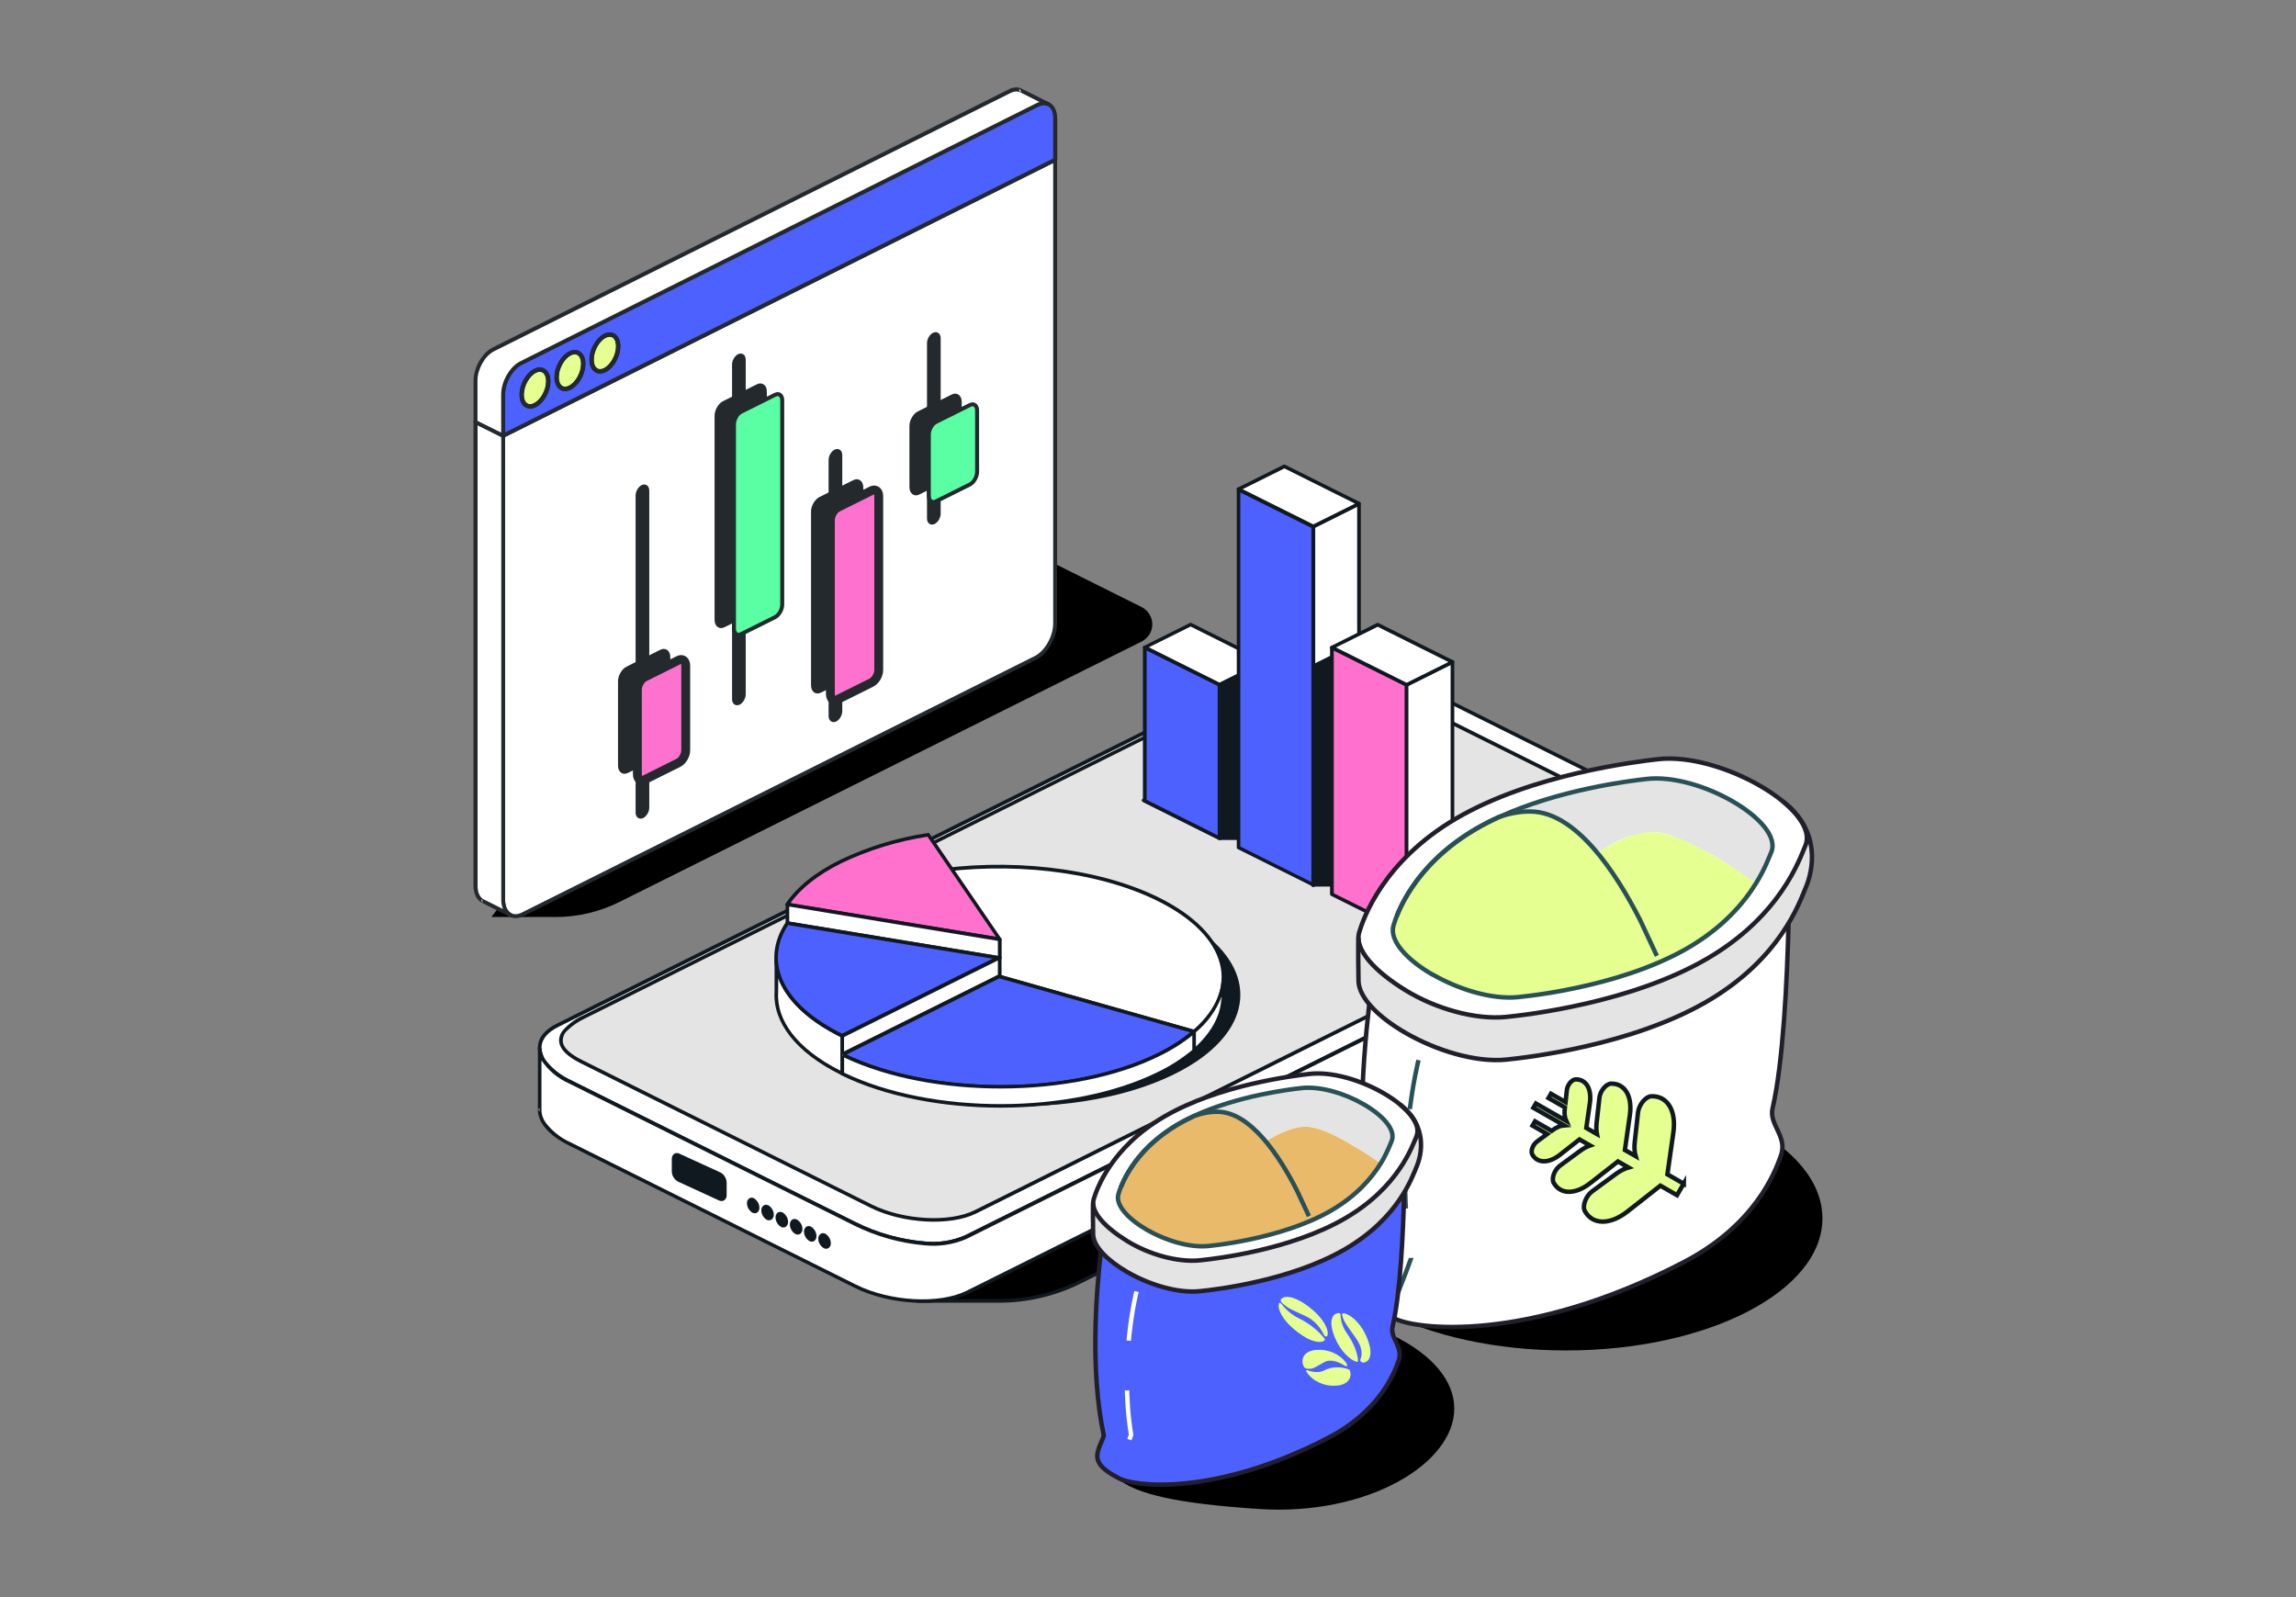 <?xml version="1.0" encoding="UTF-8"?>
<svg xmlns="http://www.w3.org/2000/svg" xmlns:xlink="http://www.w3.org/1999/xlink" id="Layer_2" data-name="Layer 2" viewBox="0 0 258.75 180">
  <rect x="0" y="0" width="258.75" height="180" fill="#808080" stroke="none"/>
  <defs>
    <style>
      .cls-1, .cls-2, .cls-3, .cls-4, .cls-5, .cls-6, .cls-7, .cls-8, .cls-9, .cls-10, .cls-11, .cls-12, .cls-13, .cls-14, .cls-15 {
        stroke-width: 0px;
      }

      .cls-1, .cls-4, .cls-16, .cls-6, .cls-17, .cls-7, .cls-9, .cls-10, .cls-11, .cls-15 {
        fill-rule: evenodd;
      }

      .cls-1, .cls-13 {
        fill: #fff;
      }

      .cls-2, .cls-17, .cls-18 {
        fill: #e5ff91;
      }

      .cls-3, .cls-9 {
        fill: #000;
      }

      .cls-19 {
        stroke: #221e2a;
      }

      .cls-19, .cls-20, .cls-16, .cls-21, .cls-22 {
        stroke-linejoin: round;
      }

      .cls-19, .cls-20, .cls-5, .cls-21, .cls-23, .cls-22 {
        fill: none;
      }

      .cls-19, .cls-20, .cls-21, .cls-17, .cls-18, .cls-22 {
        stroke-width: .5px;
      }

      .cls-4 {
        fill: #5affa4;
      }

      .cls-20 {
        stroke: #fff;
      }

      .cls-20, .cls-21 {
        stroke-dasharray: 0 0 5.61 5.61;
      }

      .cls-16 {
        fill: #ff71ce;
        stroke: #24292e;
        stroke-linecap: round;
      }

      .cls-6 {
        fill: #24292e;
      }

      .cls-21, .cls-22 {
        stroke: #285056;
      }

      .cls-17, .cls-18 {
        stroke: #101820;
      }

      .cls-17, .cls-18, .cls-23 {
        stroke-miterlimit: 10;
      }

      .cls-7 {
        fill: #ff71cd;
      }

      .cls-8 {
        fill: #eaba6b;
      }

      .cls-10 {
        fill: #101820;
      }

      .cls-24 {
        clip-path: url(#clippath);
      }

      .cls-11, .cls-12 {
        fill: #4c61ff;
      }

      .cls-23 {
        stroke: #666;
        stroke-width: .08px;
      }

      .cls-14, .cls-15 {
        fill: #e4e4e4;
      }
    </style>
    <clipPath id="clippath">
      <rect class="cls-5" width="258.75" height="180"></rect>
    </clipPath>
  </defs>
  <g id="Layer_1-2" data-name="Layer 1">
    <g class="cls-24">
      <g>
        <ellipse class="cls-3" cx="176.49" cy="137.31" rx="28.89" ry="14.89"></ellipse>
        <path class="cls-3" d="M163.89,158.75c0,6.25-9.86,12.11-21.96,11.32-18.17-1.19-19.36-4.17-15.79-11.92,2.62-5.68,3.66-10.72,15.79-10.72s21.96,5.07,21.96,11.32Z"></path>
        <path class="cls-9" d="M55.39,103.35h7.2c2.51,0,4.98-.58,7.22-1.7,5.98-2.98,52.54-26.2,58.85-29.35.36-.18.66-.46.88-.8.21-.34.32-.74.32-1.14,0-.4-.12-.8-.33-1.14-.21-.34-.51-.62-.87-.8-13.71-6.84-34.22-17.07-34.22-17.07l-39.05,51.99h0Z"></path>
        <g>
          <path class="cls-1" d="M118.91,18l-62.21,31.11v52.26c0,1.53,1,2.28,2.22,1.67l57.77-28.89c1.23-.61,2.22-2.35,2.22-3.89V18h0Z"></path>
          <path class="cls-6" d="M119.14,18c0-.08-.04-.15-.11-.19-.07-.04-.15-.04-.22,0l-62.21,31.11c-.08.04-.12.11-.12.2v52.26c0,.85.29,1.48.74,1.81.46.35,1.1.4,1.8.05l57.77-28.89c1.29-.64,2.34-2.47,2.34-4.09V18h0ZM118.69,18.36v51.9c0,1.45-.94,3.11-2.1,3.69l-57.77,28.89c-.52.26-.99.25-1.34,0-.36-.27-.56-.78-.56-1.46v-52.12l61.77-30.88h0Z"></path>
          <path class="cls-1" d="M53.59,47.55l3.11,1.56v52.26c0,.88.33,1.5.84,1.75h0l-3.11-1.56h0c-.51-.25-.84-.87-.84-1.75v-52.26h0Z"></path>
          <path class="cls-6" d="M57.52,103.34h.01s0,0,0,0c.06,0,.11-.02.15-.06h0s.05-.07.07-.11c.02-.1-.02-.2-.12-.25-.45-.22-.71-.78-.71-1.55v-52.26c0-.08-.05-.16-.12-.2l-3.11-1.56c-.07-.03-.15-.03-.22,0-.07.04-.11.11-.11.19v52.26c0,.98.39,1.67.96,1.95.03.02.06.02.1.02h0s-.07,0-.1-.02l3.11,1.56s.06.02.09.02h0ZM56.67,102.44l-2.14-1.07h0c-.45-.22-.71-.78-.71-1.55v-51.9l2.67,1.33v52.12c0,.41.07.77.19,1.07h0ZM54.42,101.78s-.05-.45-.11-.41c-.24.14.11.41.11.41h0Z"></path>
          <path class="cls-11" d="M118.91,13.33c0-1.39-.9-2.06-2.01-1.51l-58.19,29.1c-1.11.55-2.01,2.13-2.01,3.52v4.67l62.21-31.11v-4.67h0Z"></path>
          <path class="cls-6" d="M119.14,13.33c0-.78-.27-1.35-.68-1.66-.42-.32-1.01-.37-1.65-.05l-58.19,29.1c-1.17.59-2.13,2.25-2.13,3.72v4.67c0,.08.04.15.11.19.07.04.15.04.22,0l62.21-31.11c.08-.04.12-.11.12-.2v-4.67h0ZM118.69,13.33v4.53s-56.96,28.48-61.77,30.88v-4.31c0-1.31.84-2.8,1.89-3.32l58.19-29.1c.46-.23.88-.22,1.19,0,.32.24.5.7.5,1.3h0Z"></path>
          <path class="cls-17" d="M60.29,41.8c.83-.41,1.5.11,1.5,1.18s-.67,2.26-1.5,2.68-1.5-.11-1.5-1.18.67-2.26,1.5-2.68h0Z"></path>
          <path class="cls-6" d="M60.19,41.6c-.89.45-1.62,1.73-1.62,2.88,0,.62.21,1.07.52,1.32.33.26.79.31,1.3.06.89-.45,1.62-1.73,1.62-2.88,0-.62-.21-1.07-.52-1.32-.33-.26-.79-.31-1.3-.06h0ZM60.39,41.99c.32-.16.61-.15.82.01.23.18.35.52.35.97,0,.98-.61,2.1-1.38,2.48-.32.16-.61.15-.82-.01-.23-.18-.35-.52-.35-.97,0-.98.61-2.1,1.38-2.48h0Z"></path>
          <path class="cls-17" d="M64.23,39.83c.83-.41,1.5.11,1.5,1.18s-.67,2.26-1.5,2.68c-.83.41-1.5-.11-1.5-1.18s.67-2.26,1.5-2.68h0Z"></path>
          <path class="cls-6" d="M64.13,39.63c-.89.45-1.62,1.73-1.62,2.88,0,.62.21,1.07.52,1.32.33.26.79.31,1.3.06.89-.45,1.62-1.73,1.62-2.88,0-.62-.21-1.07-.52-1.32-.33-.26-.79-.31-1.3-.06h0ZM64.33,40.02c.32-.16.61-.15.82.01.23.18.35.52.35.97,0,.98-.61,2.1-1.38,2.48-.32.16-.61.15-.82-.01-.23-.18-.35-.52-.35-.97,0-.98.61-2.1,1.38-2.48h0Z"></path>
          <path class="cls-17" d="M68.17,37.85c.83-.41,1.5.11,1.5,1.18s-.67,2.26-1.5,2.68c-.83.41-1.5-.11-1.5-1.18s.67-2.26,1.5-2.68h0Z"></path>
          <path class="cls-6" d="M68.07,37.66c-.89.45-1.62,1.73-1.62,2.88,0,.62.21,1.07.52,1.32.33.26.79.31,1.3.06.89-.45,1.62-1.73,1.62-2.88,0-.62-.21-1.07-.52-1.32-.33-.26-.79-.31-1.3-.06h0ZM68.27,38.05c.32-.16.61-.15.82.01.23.18.35.52.35.97,0,.98-.61,2.1-1.38,2.48-.32.16-.61.15-.82-.01-.23-.18-.35-.52-.35-.97,0-.98.61-2.1,1.38-2.48h0Z"></path>
          <path class="cls-1" d="M56.7,49.11l-3.11-1.56v-4.67c0-1.39.9-2.96,2.01-3.52l58.19-29.1c.47-.24.91-.25,1.25-.08h0l3.11,1.56h0c-.34-.17-.78-.16-1.25.08l-58.19,29.1c-1.11.55-2.01,2.13-2.01,3.52v4.67h0Z"></path>
          <path class="cls-6" d="M118.15,11.97h.01s.09-.02.13-.04h0s.07-.08.08-.13c.02-.1-.02-.2-.12-.25l-3.11-1.56-.1.42h0l.1-.42c-.4-.2-.9-.2-1.45.08l-58.19,29.1c-1.17.59-2.13,2.25-2.13,3.72v4.67c0,.09.05.16.12.2h0,0s0,0,0,0l3.11,1.55c.07.03.15.03.22,0,.07-.04.11-.11.11-.19v-4.67c0-1.31.84-2.8,1.89-3.32l58.19-29.1c.4-.2.77-.22,1.06-.08.03.01.06.02.09.02h0ZM114.95,10.39l2.19,1.1c-.11.03-.22.08-.34.14l-58.19,29.1c-1.17.59-2.13,2.25-2.13,3.72v4.31l-2.67-1.33v-4.53c0-1.31.84-2.8,1.89-3.32l58.19-29.1c.4-.2.77-.22,1.06-.08h0ZM53.6,47.77s0,0-.01,0h.01ZM53.58,47.77h0,0s0,0,0,0h0ZM53.61,47.77h0s0,0,0,0h0ZM53.56,47.77h0,0s0,0,0,0h0ZM53.62,47.77h0s0,0,0,0h0ZM53.63,47.77h0s0,0,0,0h0ZM53.55,47.77h0s0,0,0,0h0ZM53.64,47.77h0s0,0,0,0h0ZM53.54,47.77h0s0,0,0,0h0ZM53.66,47.76h0s0,0,0,0h0ZM53.67,47.76h0s0,0,0,0h0ZM53.68,47.75h0s0,0,0,0h0ZM53.69,47.75h0s0,0,0,0h0ZM53.7,47.75h0s0,0,0,0h0ZM53.71,47.74h0s0,0,0,0h0ZM53.72,47.73h0s0,0,0,0h0ZM53.73,47.73h0s0,0,0,0h0ZM53.74,47.72h0s0,0,0,0h0ZM53.75,47.71h0s0,0,0,0h0ZM53.75,47.7h0s0,0,.01,0h0ZM53.77,47.69h0s0,0,0,0h0ZM53.77,47.68h0s0,0,0,0h0ZM53.78,47.67h0s0,0,0,0h0ZM53.78,47.66h0s0,0,0,0h0ZM53.79,47.65h0s0,0,0,0h0ZM53.8,47.62h0s0,0,0,0h0ZM53.8,47.61h0s0,0,0,0h0ZM53.81,47.6h0s0,0,0,0h0ZM53.81,47.59h0s0,0,0,0h0ZM53.81,47.58h0s0,0,0,0h0ZM53.81,47.56h0s0,0,0,0h0ZM53.81,47.55h0s0,0,0,0h0ZM115.05,10.42s-.04-.45-.11-.42c-.24.13.1.41.11.42h0Z"></path>
          <path class="cls-6" d="M72.95,55.29c0-.38-.24-.56-.54-.41-.3.15-.54.58-.54.95v35.75c0,.38.24.56.54.41.3-.15.54-.58.54-.95v-35.75h0ZM94.7,51.29c0-.38-.24-.56-.54-.41-.3.15-.54.58-.54.95v28.87c0,.38.24.56.54.41.3-.15.54-.58.54-.95v-28.87h0ZM83.82,40.53c0-.38-.24-.56-.54-.41-.3.15-.54.58-.54.95v37.73c0,.38.24.56.54.41.3-.15.54-.58.54-.95v-37.73h0ZM105.78,38.12c0-.38-.24-.56-.54-.41-.3.15-.54.58-.54.95v19.78c0,.38.24.56.54.41.3-.15.54-.58.54-.95v-19.78h0Z"></path>
          <path class="cls-6" d="M73.17,55.29c0-.27-.1-.47-.25-.58-.16-.12-.38-.15-.62-.03-.36.18-.67.7-.67,1.15v35.75c0,.27.1.47.25.58.16.12.38.15.62.03.36-.18.67-.7.67-1.15v-35.75h0ZM72.72,55.29v35.75c0,.3-.19.64-.42.75-.06.03-.11.04-.15.01-.05-.04-.07-.12-.07-.22v-35.75c0-.3.19-.64.42-.75.06-.03.11-.04.15-.01.05.04.07.12.07.22h0ZM94.92,51.29c0-.27-.1-.47-.25-.58-.16-.12-.38-.15-.62-.03-.36.18-.67.7-.67,1.15v28.87c0,.27.1.47.25.58.16.12.38.15.62.03.36-.18.67-.7.67-1.15v-28.87h0ZM94.48,51.29v28.87c0,.3-.19.64-.42.75-.06.03-.11.04-.15.01-.05-.04-.07-.12-.07-.22v-28.87c0-.3.19-.64.42-.75.06-.03.11-.04.15-.01.05.04.07.12.07.22h0ZM84.04,40.53c0-.27-.1-.47-.25-.58-.16-.12-.38-.15-.62-.03-.36.18-.67.7-.67,1.15v37.73c0,.27.1.47.25.58.16.12.38.15.62.03.36-.18.67-.7.67-1.15v-37.73h0ZM83.6,40.53v37.73c0,.3-.19.64-.42.75-.06.03-.11.04-.15.01-.05-.04-.07-.12-.07-.22v-37.73c0-.3.19-.64.42-.75.06-.03.11-.04.15-.01.05.04.07.12.07.22h0ZM106.01,38.12c0-.27-.1-.47-.25-.58-.16-.12-.38-.15-.62-.03-.36.18-.67.7-.67,1.15v19.78c0,.27.1.47.25.58.16.12.38.15.62.03.36-.18.67-.7.67-1.15v-19.78h0ZM105.56,38.12v19.78c0,.3-.19.64-.42.75-.06.03-.11.04-.15.01-.05-.04-.07-.12-.07-.22v-19.78c0-.3.19-.64.42-.75.06-.03.11-.04.15-.01.05.04.07.12.07.22h0Z"></path>
          <path class="cls-6" d="M86.19,44.13c0-.56-.37-.84-.82-.61l-3.81,1.9c-.45.23-.82.86-.82,1.43v23.02c0,.56.37.84.82.61l3.81-1.9c.45-.23.82-.87.82-1.43v-23.02h0Z"></path>
          <path class="cls-6" d="M86.42,44.13c0-.37-.13-.63-.33-.78-.21-.16-.49-.19-.81-.03l-3.81,1.9c-.51.26-.94.98-.94,1.63v23.02c0,.37.13.63.33.78.21.16.49.19.81.03l3.81-1.9c.51-.26.94-.98.94-1.63v-23.02h0ZM85.97,44.13v23.02c0,.48-.31,1.04-.69,1.23l-3.81,1.9c-.13.07-.26.08-.34.01-.1-.08-.15-.23-.15-.42v-23.02c0-.48.31-1.04.69-1.23l3.81-1.9c.13-.07.26-.08.34-.01.1.08.15.23.15.42h0Z"></path>
          <path class="cls-6" d="M97.07,54.93c0-.56-.37-.84-.82-.61l-3.81,1.9c-.45.23-.82.87-.82,1.43v19.59c0,.56.37.84.82.61l3.81-1.9c.45-.23.82-.87.82-1.43v-19.59h0Z"></path>
          <path class="cls-6" d="M97.29,54.93c0-.37-.14-.63-.33-.78-.21-.16-.49-.19-.81-.03l-3.81,1.9c-.51.26-.94.98-.94,1.63v19.59c0,.37.14.63.33.78.21.16.49.19.81.03l3.81-1.9c.51-.26.94-.98.94-1.63v-19.59h0ZM96.85,54.93v19.59c0,.48-.31,1.04-.69,1.23l-3.81,1.9c-.13.07-.26.08-.34.01-.1-.08-.15-.23-.15-.42v-19.59c0-.48.31-1.04.69-1.23l3.81-1.9c.13-.07.26-.08.34-.01.1.08.15.23.15.42h0Z"></path>
          <path class="cls-6" d="M108.16,45.28c0-.56-.37-.84-.82-.61l-3.81,1.9c-.45.23-.82.87-.82,1.43v6.91c0,.56.37.84.82.61l3.81-1.9c.45-.23.82-.87.82-1.43v-6.91h0Z"></path>
          <path class="cls-6" d="M108.38,45.28c0-.37-.14-.63-.33-.78-.21-.16-.49-.19-.81-.03l-3.81,1.9c-.51.26-.94.98-.94,1.63v6.91c0,.37.14.63.33.78.21.16.49.19.81.03l3.81-1.9c.51-.26.94-.98.94-1.63v-6.91h0ZM107.94,45.28v6.91c0,.48-.31,1.04-.69,1.23l-3.81,1.9c-.13.07-.26.08-.34.01-.1-.08-.15-.23-.15-.42v-6.91c0-.48.31-1.04.69-1.23l3.81-1.9c.13-.07.26-.08.34-.01.1.08.15.23.15.42h0Z"></path>
          <path class="cls-6" d="M75.32,74.05c0-.56-.37-.84-.82-.61l-3.81,1.9c-.45.23-.82.87-.82,1.43v9.52c0,.56.37.84.82.61l3.81-1.9c.45-.23.82-.86.82-1.43v-9.52h0Z"></path>
          <path class="cls-6" d="M75.54,74.05c0-.37-.14-.63-.33-.78-.21-.16-.49-.19-.81-.03l-3.81,1.9c-.51.26-.94.98-.94,1.63v9.52c0,.37.13.63.33.78.21.16.49.19.81.03l3.81-1.9c.51-.26.94-.98.94-1.63v-9.52h0ZM75.1,74.05v9.52c0,.48-.31,1.04-.69,1.23l-3.81,1.9c-.13.07-.26.08-.34.01-.1-.08-.15-.23-.15-.42v-9.52c0-.48.31-1.04.69-1.23l3.81-1.9c.13-.07.26-.08.34-.01.1.08.15.23.15.42h0Z"></path>
          <path class="cls-4" d="M88.15,45.11c0-.56-.37-.84-.82-.61l-3.81,1.9c-.45.23-.82.86-.82,1.43v23.02c0,.56.37.84.82.61l3.81-1.9c.45-.23.82-.87.82-1.43v-23.02h0Z"></path>
          <path class="cls-6" d="M88.38,45.11c0-.37-.14-.63-.33-.78-.21-.16-.49-.19-.81-.03l-3.81,1.9c-.51.26-.94.98-.94,1.63v23.02c0,.37.13.63.33.78.21.16.49.19.81.03l3.81-1.9c.51-.26.94-.98.94-1.63v-23.02h0ZM87.93,45.11v23.02c0,.48-.31,1.04-.69,1.23l-3.81,1.9c-.13.07-.26.08-.34.01-.1-.08-.15-.23-.15-.42v-23.02c0-.48.31-1.04.69-1.23l3.81-1.9c.13-.07.26-.08.34-.01.1.08.15.23.15.42h0Z"></path>
          <path class="cls-16" d="M99.03,55.91c0-.56-.37-.84-.82-.61l-3.81,1.9c-.45.23-.82.87-.82,1.43v19.59c0,.56.37.84.82.61l3.81-1.9c.45-.23.82-.86.82-1.43v-19.59h0Z"></path>
          <path class="cls-6" d="M99.25,55.91c0-.37-.13-.63-.33-.78-.21-.16-.49-.19-.81-.03l-3.81,1.9c-.51.26-.94.98-.94,1.63v19.59c0,.37.14.63.33.78.21.16.49.19.81.03l3.81-1.9c.51-.26.94-.98.94-1.63v-19.59h0ZM98.8,55.91v19.59c0,.48-.31,1.04-.69,1.23l-3.81,1.9c-.13.07-.26.08-.34.01-.1-.08-.15-.23-.15-.42v-19.59c0-.48.31-1.04.69-1.23l3.81-1.9c.13-.07.26-.08.34-.01.1.08.15.23.15.42h0Z"></path>
          <path class="cls-4" d="M110.12,46.26c0-.56-.37-.84-.82-.61l-3.81,1.9c-.45.23-.82.87-.82,1.43v6.91c0,.56.37.84.82.61l3.81-1.9c.45-.23.82-.87.82-1.43v-6.91h0Z"></path>
          <path class="cls-6" d="M110.34,46.26c0-.37-.13-.63-.33-.78-.21-.16-.49-.19-.81-.03l-3.81,1.9c-.51.26-.94.98-.94,1.63v6.91c0,.37.14.63.33.78.21.16.49.19.81.03l3.81-1.9c.51-.26.94-.98.94-1.63v-6.91h0ZM109.89,46.26v6.91c0,.48-.31,1.04-.69,1.23l-3.81,1.9c-.13.07-.26.08-.34.01-.1-.08-.15-.23-.15-.42v-6.91c0-.48.31-1.04.69-1.23l3.81-1.9c.13-.07.26-.08.34-.01.1.08.15.23.15.42h0Z"></path>
          <path class="cls-16" d="M77.28,75.02c0-.56-.37-.84-.82-.61l-3.81,1.9c-.45.23-.82.87-.82,1.43v9.52c0,.56.37.84.82.61l3.81-1.9c.45-.23.82-.86.82-1.43v-9.52h0Z"></path>
          <path class="cls-6" d="M77.5,75.02c0-.37-.13-.63-.33-.78-.21-.16-.49-.19-.81-.03l-3.81,1.9c-.51.26-.94.98-.94,1.63v9.52c0,.37.14.63.33.78.21.16.49.19.81.03l3.81-1.9c.51-.26.94-.98.94-1.63v-9.52h0ZM77.06,75.02v9.52c0,.48-.31,1.04-.69,1.23l-3.81,1.9c-.13.07-.26.08-.34.01-.1-.08-.15-.23-.15-.42v-9.52c0-.48.31-1.04.69-1.23l3.81-1.9c.13-.07.26-.08.34-.01.1.08.15.23.15.42h0Z"></path>
        </g>
        <g>
          <path class="cls-9" d="M103.38,146.62h9.18c3.19,0,6.34-.74,9.19-2.17,7.62-3.8,66.94-33.38,74.98-37.39.46-.23.85-.58,1.12-1.02.27-.44.41-.94.41-1.45,0-.51-.15-1.02-.42-1.45-.27-.44-.65-.79-1.11-1.02-17.47-8.71-43.6-21.74-43.6-21.74l-49.75,66.23h0Z"></path>
          <path class="cls-10" d="M103.22,146.5s-.04.07-.04.1c0,.04,0,.08.02.11.02.03.04.06.08.08.03.02.07.03.11.03h9.18c3.22,0,6.4-.75,9.28-2.19,7.62-3.8,66.94-33.38,74.98-37.38.49-.25.91-.63,1.2-1.09.29-.47.44-1.01.44-1.56s-.15-1.09-.44-1.56c-.29-.47-.71-.85-1.2-1.09-17.47-8.71-43.6-21.74-43.6-21.74-.04-.02-.09-.03-.14-.02-.05.01-.09.04-.11.08l-49.75,66.23v.02ZM103.78,146.42l49.4-65.77c2.15,1.07,26.76,13.35,43.45,21.67.43.21.78.54,1.03.94.25.4.38.87.38,1.35s-.13.94-.38,1.35c-.25.4-.61.73-1.03.94-8.04,4-67.35,33.59-74.98,37.38-2.83,1.41-5.95,2.14-9.11,2.14h-8.76Z"></path>
          <path class="cls-1" d="M156.68,75.76c-3.88-1.93-9.56-2.26-12.67-.71l-81.24,40.51c-3.11,1.55-2.48,4.38,1.41,6.32l32.17,16.04c3.88,1.93,9.35,3.04,12.45,1.5l81.24-40.51c3.1-1.55,2.68-5.17-1.2-7.11l-32.17-16.04Z"></path>
          <path class="cls-10" d="M156.77,75.58c-3.93-1.96-9.69-2.28-12.85-.7l-81.23,40.51c-1.33.67-2,1.55-2.07,2.5-.04.63.14,1.25.5,1.77.77,1.05,1.8,1.88,2.98,2.41l32.18,16.04c2.48,1.23,5.17,1.98,7.93,2.22,1.6.17,3.23-.08,4.71-.72l81.24-40.51c1.64-.82,2.35-2.2,2.13-3.62-.2-1.4-1.31-2.84-3.33-3.85l-32.17-16.04h-.01ZM156.59,75.94l32.17,16.04c1.87.93,2.92,2.25,3.11,3.54.19,1.26-.45,2.47-1.91,3.2l-81.23,40.51c-1.42.61-2.97.85-4.5.69-2.71-.23-5.34-.96-7.78-2.17l-32.17-16.04c-.96-.45-1.83-1.09-2.53-1.88-.48-.51-.74-1.2-.72-1.9.07-.83.69-1.59,1.85-2.17l81.24-40.51c3.06-1.52,8.65-1.21,12.48.71h0Z"></path>
          <path class="cls-15" d="M154.49,76.92c-3.61-1.8-8.89-2.09-11.79-.65l-76.85,38.32c-2.89,1.44-3.98,3.24-.36,5.04l32.65,16.29c3.61,1.8,8.89,2.09,11.79.65l76.86-38.32c2.88-1.45,2.3-4.08-1.31-5.88l-30.99-15.45Z"></path>
          <path class="cls-23" d="M154.49,76.92c-3.61-1.8-8.89-2.09-11.79-.65l-76.85,38.32c-2.89,1.44-3.98,3.24-.36,5.04l32.65,16.29c3.61,1.8,8.89,2.09,11.79.65l76.86-38.32c2.88-1.45,2.3-4.08-1.31-5.88l-30.99-15.45Z"></path>
          <path class="cls-10" d="M154.59,76.74c-3.67-1.82-9.02-2.12-11.96-.65l-76.86,38.32c-.91.4-1.71.99-2.36,1.74-.16.19-.27.41-.34.65-.07.24-.08.49-.04.73.14.74.85,1.53,2.38,2.29l32.65,16.28c3.67,1.83,9.03,2.12,11.97.66l76.86-38.32c1.23-.62,1.86-1.46,1.94-2.34.03-.59-.13-1.17-.46-1.66-.71-.98-1.67-1.76-2.78-2.25l-30.99-15.45h0ZM154.4,77.1l30.99,15.45c.9.41,1.7,1.01,2.36,1.74.22.24.39.51.51.82.11.3.17.63.15.95-.07.77-.63,1.48-1.71,2.01l-76.86,38.32c-2.85,1.42-8.05,1.12-11.61-.65l-32.65-16.29c-1.36-.68-2.04-1.34-2.15-1.99-.03-.25.01-.51.1-.74.09-.24.24-.44.44-.61.58-.55,1.25-1,1.98-1.34l76.85-38.32c2.85-1.42,8.05-1.12,11.6.65Z"></path>
          <path class="cls-1" d="M192.1,95.67v7.02c0,.95-.51,1.79-1.83,2.45l-81.24,40.51c-3.1,1.55-8.78,1.23-12.67-.71l-32.17-16.04c-2.22-1.11-3.38-2.51-3.38-3.8v-7.02c0,1.29,1.16,2.69,3.38,3.8l32.17,16.04c3.88,1.93,9.35,3.04,12.45,1.5l81.24-40.51c.63-.27,1.16-.73,1.52-1.31.36-.58.55-1.25.52-1.93Z"></path>
          <path class="cls-10" d="M192.1,95.87l-.2-.2c.02.64-.15,1.28-.5,1.82-.34.55-.84.97-1.43,1.23l-81.23,40.51c-1.42.61-2.97.85-4.5.69-2.71-.23-5.34-.96-7.78-2.17l-32.17-16.04c-1.08-.49-2.02-1.23-2.75-2.16-.32-.42-.5-.93-.51-1.45l-.21.21s.03-.41-.04-.41c-.25.04.03.39.04.41l-.2-.21v7.02c0,1.35,1.18,2.82,3.49,3.97l32.18,16.04c3.93,1.96,9.69,2.28,12.85.71l81.23-40.51c1.42-.7,1.95-1.6,1.95-2.63v-7.02l-.21.21s.03-.41-.04-.41c-.26.04.03.39.04.41h0ZM191.89,97.46v5.24c0,.9-.49,1.64-1.72,2.26l-81.24,40.51c-3.06,1.53-8.65,1.22-12.48-.7l-32.17-16.04c-1.08-.48-2.02-1.23-2.75-2.16-.32-.42-.5-.93-.51-1.45v-5.61c.76,1.13,1.83,2.03,3.08,2.58l32.18,16.04c2.48,1.23,5.17,1.98,7.93,2.22,1.61.17,3.23-.08,4.71-.72l81.24-40.51c.74-.34,1.36-.91,1.75-1.63h0ZM60.8,125.3s-.28-.36-.04-.4c.07-.01.04.39.04.4ZM192.09,102.88s-.29-.36-.04-.4c.07,0,.04.39.04.4Z"></path>
          <path class="cls-10" d="M92.94,139.23c-.28-.14-.49.04-.49.39,0,.18.05.35.14.5.09.15.21.28.36.38.27.14.48-.04.48-.38,0-.18-.05-.35-.13-.5-.08-.15-.21-.29-.35-.38ZM91.34,138.44c-.28-.14-.49.04-.49.38,0,.18.05.35.13.5s.21.28.36.38c.27.14.48-.04.48-.38,0-.17-.05-.35-.13-.5-.08-.15-.21-.28-.35-.38ZM89.74,137.64c-.28-.14-.49.04-.49.38,0,.18.05.35.13.5.09.15.21.28.36.38.27.14.48-.04.48-.38,0-.17-.05-.35-.13-.5-.08-.15-.21-.28-.35-.38ZM88.15,136.83c-.28-.14-.49.04-.49.38,0,.18.05.35.13.5s.21.28.36.38c.27.14.48-.04.48-.38,0-.17-.05-.35-.13-.5-.08-.15-.21-.28-.35-.38ZM86.55,136.04c-.28-.14-.49.04-.49.38,0,.18.05.35.13.5.09.15.21.28.36.38.27.14.48-.04.48-.38,0-.17-.05-.35-.13-.5-.08-.15-.21-.28-.35-.38ZM84.94,135.23c-.28-.14-.49.04-.49.38,0,.18.05.35.13.5s.21.28.36.38c.28.14.49-.04.49-.38,0-.18-.05-.35-.13-.5-.09-.15-.21-.28-.36-.38Z"></path>
          <path class="cls-10" d="M93.02,139.05c-.09-.05-.19-.07-.29-.07-.1,0-.2.04-.28.1-.08.07-.14.15-.18.24-.04.09-.06.2-.05.3,0,.21.06.42.17.6.11.18.26.34.44.45.09.05.19.07.29.07.1,0,.2-.04.28-.09.08-.07.14-.15.18-.24.04-.09.06-.2.05-.3,0-.21-.06-.42-.17-.61-.11-.18-.26-.34-.44-.45ZM92.84,139.41c.12.07.21.18.28.3.07.12.1.26.1.39,0,.11-.02.2-.08.23-.04,0-.08,0-.12-.02-.12-.07-.21-.17-.28-.3-.07-.12-.1-.25-.1-.39,0-.11.02-.2.08-.23.04,0,.08,0,.12.02ZM91.41,138.25c-.09-.05-.19-.07-.29-.07-.1,0-.2.04-.28.1-.08.07-.14.15-.18.24-.04.09-.06.19-.05.29,0,.21.06.42.17.61.11.18.26.34.44.45.09.05.19.07.29.07.1,0,.2-.04.28-.1.07-.07.13-.15.17-.24.04-.09.06-.19.05-.29,0-.21-.06-.42-.17-.61-.11-.18-.26-.34-.44-.45ZM91.23,138.61c.12.07.21.18.28.3.07.12.1.26.1.4,0,.1-.02.19-.07.22-.04,0-.09,0-.12-.02-.12-.07-.21-.18-.28-.3-.07-.12-.1-.26-.1-.4,0-.1.02-.2.08-.23.04,0,.08,0,.12.02ZM89.81,137.45c-.09-.05-.19-.07-.29-.07-.1,0-.2.04-.28.1-.07.07-.13.15-.17.24-.04.09-.06.19-.05.3,0,.21.06.42.17.6.1.18.25.34.44.45.09.05.19.07.29.07.1,0,.2-.04.28-.09.08-.07.14-.15.18-.24.04-.09.06-.2.05-.3,0-.21-.06-.42-.17-.61-.11-.18-.26-.34-.44-.45ZM89.62,137.81c.12.07.21.18.28.3.07.12.1.26.1.4,0,.11-.02.2-.08.23-.04,0-.08,0-.12-.02-.12-.08-.21-.18-.28-.3-.07-.12-.1-.26-.1-.39,0-.11.02-.2.07-.23.04,0,.08,0,.12.02ZM88.2,136.65c-.09-.05-.19-.07-.29-.07-.1,0-.2.04-.28.1-.08.07-.14.15-.18.24-.04.09-.06.19-.05.29,0,.21.06.42.17.61.11.18.26.34.44.45.09.05.19.07.29.07.1,0,.2-.04.28-.1.08-.07.14-.15.18-.24.04-.09.06-.19.05-.29,0-.21-.06-.42-.17-.61-.11-.18-.26-.34-.44-.45ZM88.02,137.01c.12.07.21.18.28.3.07.12.1.26.1.4,0,.1-.02.2-.08.22-.04,0-.08,0-.12-.02-.12-.07-.21-.18-.28-.3-.07-.12-.1-.26-.1-.4,0-.1.02-.2.08-.22.04,0,.08,0,.12.02ZM86.6,135.85c-.09-.05-.19-.07-.29-.07-.1,0-.2.04-.28.1-.08.07-.14.15-.18.24-.04.09-.06.2-.05.3,0,.21.06.42.17.6.11.18.26.34.44.45.09.05.19.07.29.06.1,0,.2-.04.28-.1.07-.07.13-.15.17-.24.04-.09.05-.19.05-.3,0-.21-.06-.42-.17-.6-.1-.18-.25-.34-.44-.45ZM86.41,136.21c.12.07.21.18.28.3.07.12.1.26.1.39,0,.11-.02.2-.07.23-.04,0-.08,0-.12-.02-.12-.07-.21-.18-.28-.3-.07-.12-.1-.26-.1-.4,0-.11.02-.2.08-.23.04,0,.08,0,.12.02ZM84.98,135.05c-.09-.05-.19-.07-.29-.07-.1,0-.2.04-.28.1-.08.07-.14.15-.18.24-.04.09-.06.19-.05.29,0,.21.06.42.17.61.11.18.26.34.44.45.09.05.19.07.29.07s.2-.04.28-.1c.07-.07.13-.15.17-.24.04-.09.06-.19.05-.29,0-.21-.06-.42-.17-.61-.11-.18-.26-.34-.44-.45ZM84.8,135.41c.12.07.21.18.28.3.07.12.1.26.1.4,0,.1-.02.2-.08.22-.04,0-.08,0-.12-.02-.12-.07-.21-.18-.28-.3-.07-.12-.1-.26-.1-.4,0-.1.02-.2.08-.22.04,0,.08,0,.12.02Z"></path>
          <path class="cls-10" d="M81.69,133.29c0-.2-.06-.39-.16-.55-.1-.17-.24-.31-.41-.4l-4.63-2.13c-.31-.15-.58.05-.58.43v1.39c0,.2.06.39.16.56.1.17.24.31.42.4l4.63,2.12c.31.15.58-.04.58-.43v-1.38Z"></path>
          <path class="cls-10" d="M81.89,133.29c0-.24-.07-.46-.2-.67-.12-.2-.29-.37-.5-.48l-4.63-2.12c-.1-.05-.2-.08-.31-.07-.11,0-.21.04-.3.11-.08.07-.15.16-.19.26-.04.1-.06.21-.05.32v1.39c0,.23.07.46.2.66.12.2.29.37.5.48l4.63,2.13c.1.05.2.07.31.06.11,0,.21-.04.3-.11.08-.07.15-.16.19-.26.04-.1.06-.21.05-.32v-1.38ZM81.48,133.29v1.38s0,.09-.02.14c-.01.04-.04.09-.07.12-.03.02-.06.03-.1.03s-.07,0-.1-.03l-4.63-2.13c-.14-.08-.25-.19-.33-.33-.08-.14-.13-.29-.13-.45v-1.39s0-.09.02-.14c.02-.04.04-.08.07-.12.03-.02.06-.03.1-.03s.07,0,.1.03l4.63,2.13c.14.08.25.19.33.33.08.14.12.29.13.45Z"></path>
          <path class="cls-11" d="M163.2,114.65c0-.2.06-.39.16-.56.1-.17.24-.31.4-.42l8.86-4.42c.31-.16.56.02.56.42v1.39c0,.2-.06.39-.15.56-.1.17-.24.31-.4.42l-8.86,4.43c-.3.15-.56-.03-.56-.42v-1.39Z"></path>
          <path class="cls-10" d="M163,114.65v1.39c0,.11,0,.22.05.32.04.1.11.19.19.26.09.06.19.1.3.1.11,0,.21-.02.31-.07l8.86-4.43c.2-.12.36-.29.48-.49.12-.2.18-.43.19-.66v-1.39c0-.11,0-.22-.05-.32-.04-.1-.11-.19-.19-.26-.09-.06-.19-.1-.3-.1-.11,0-.21.02-.31.07l-8.86,4.43c-.2.12-.36.29-.48.49-.12.2-.18.43-.19.66ZM163.41,114.65c0-.16.04-.31.12-.45.08-.14.19-.25.32-.34l8.86-4.43c.07-.04.14-.05.18-.01.03.03.05.07.07.11.01.04.02.09.01.13v1.39c0,.16-.04.31-.12.45-.08.14-.19.26-.32.34l-8.86,4.43c-.07.04-.14.05-.17,0-.03-.03-.05-.07-.07-.11-.01-.04-.02-.09-.01-.13v-1.39Z"></path>
          <path class="cls-11" d="M174.67,108.94c0-.2.05-.39.15-.56.1-.17.24-.31.4-.42l8.86-4.43c.31-.15.56.03.56.42v1.39c0,.2-.06.39-.15.56s-.24.31-.4.42l-8.86,4.43c-.3.16-.55-.03-.55-.42v-1.39Z"></path>
          <path class="cls-10" d="M174.46,108.94v1.39c0,.11.01.22.05.32.04.1.11.19.19.26.09.06.19.1.3.1.11,0,.21-.02.31-.08l8.86-4.42c.2-.12.36-.29.48-.49.12-.2.18-.43.19-.66v-1.39c0-.11,0-.22-.05-.32-.04-.1-.11-.19-.19-.26-.09-.06-.19-.1-.3-.1-.11,0-.21.02-.31.07l-8.86,4.43c-.2.12-.36.29-.48.49-.12.2-.18.43-.18.66ZM174.88,108.94c0-.16.04-.31.12-.45.08-.14.19-.25.32-.34l8.86-4.43c.07-.04.14-.05.17,0,.03.03.05.07.07.11.01.04.02.09.01.13v1.39c0,.16-.04.31-.12.45-.08.14-.19.25-.32.34l-8.86,4.43c-.07.04-.14.05-.17.01-.03-.03-.05-.07-.07-.11-.01-.04-.02-.09-.01-.13v-1.39Z"></path>
          <path class="cls-10" d="M114.81,99.77c-13.67,0-24.78,5.54-24.78,12.35s11.11,12.35,24.78,12.35,24.77-5.54,24.77-12.35-11.1-12.35-24.77-12.35Z"></path>
          <path class="cls-10" d="M114.81,99.56c-8.25,0-15.57,2.01-20.11,5.1-3.07,2.09-4.87,4.68-4.87,7.46s1.8,5.37,4.87,7.46c4.54,3.09,11.86,5.09,20.11,5.09s15.56-2.01,20.1-5.09c3.07-2.09,4.87-4.68,4.87-7.46s-1.8-5.37-4.87-7.46c-4.54-3.09-11.86-5.1-20.1-5.1ZM114.81,99.97c8.16,0,15.39,1.98,19.87,5.03,2.94,2,4.69,4.46,4.69,7.13s-1.75,5.12-4.69,7.13c-4.48,3.05-11.72,5.03-19.87,5.03s-15.39-1.98-19.88-5.03c-2.93-2-4.69-4.46-4.69-7.13s1.76-5.12,4.69-7.13c4.49-3.05,11.72-5.03,19.88-5.03Z"></path>
          <path class="cls-1" d="M87.48,111.73c-.25,3.34,2.23,6.71,7.42,9.27h.02v-4.25h-.02c-4.77-2.36-7.24-5.39-7.43-8.46v3.44h0Z"></path>
          <path class="cls-10" d="M94.92,121.2s-.06-.01-.09-.03c-5.25-2.58-7.75-6.02-7.54-9.41v-3.48c0-.05.02-.1.06-.14.04-.04.09-.06.14-.06.03,0,.05,0,.08.01.02,0,.05.02.07.04.02.02.03.04.04.06.01.02.02.05.02.08.18,3.01,2.63,5.97,7.32,8.28h.02c.16.09.06.23-.02.32l.13-.12v4.25c0,.06-.02.11-.06.15-.04.04-.09.06-.15.06h0ZM94.73,116.87v3.81c-4.91-2.48-7.27-5.71-7.03-8.92l-.2.18.2-.2v-1.52c.9,2.43,3.24,4.77,7.04,6.66ZM94.81,116.91l.09.03-.09-.02.11.02s-.09-.01-.12-.04h.01ZM94.92,116.87v.06h-.01v-.07h.01ZM94.87,116.59s-.02-.04-.04-.04c-.18.1,0,.29.07.36-.03-.11-.04-.22-.02-.33Z"></path>
          <path class="cls-1" d="M134.58,116.26c5.5-4.74,4.11-10.89-4.14-14.95-6.99-3.44-17.06-4.43-25.82-3.01l8.05,11.7-.07.04,21.97,6.22h.01Z"></path>
          <path class="cls-10" d="M112.41,109.98s0,.05,0,.08c0,.04.02.08.04.11.03.03.06.05.1.06l21.97,6.22s.07,0,.1,0c.03,0,.06-.02.09-.04,2.82-2.43,3.86-5.23,3.15-7.94-.71-2.68-3.14-5.29-7.33-7.35-7.03-3.45-17.14-4.46-25.94-3.03-.03,0-.07.02-.09.04-.03.02-.05.05-.07.08-.01.03-.02.07-.02.1s.02.07.03.1l7.96,11.56h0ZM112.84,109.9l-7.87-11.45c8.65-1.34,18.5-.34,25.38,3.04,4.07,1.99,6.44,4.49,7.12,7.09.67,2.55-.32,5.17-2.93,7.46l-21.68-6.13h-.01Z"></path>
          <path class="cls-1" d="M134.58,116.26v2.16c2.11-1.82,3.21-3.85,3.29-5.88v-2.06c-.12,2-1.21,4-3.29,5.79h0Z"></path>
          <path class="cls-10" d="M137.87,110.44l-.2-.21v.23c-.11,1.95-1.18,3.9-3.22,5.65-.03.03-.05.06-.06.1,0,.04,0,.08,0,.12,0,.03.02.05.04.07.02.02.05.03.07.04-.03,0-.05-.03-.07-.05-.02-.02-.03-.04-.05-.07-.01-.03-.02-.05-.02-.08v2.16s.01.08.03.11c.02.03.05.06.08.08.04.01.08.02.11.01.04,0,.08-.02.11-.05,2.14-1.84,3.26-3.92,3.36-5.98v-2.34l-.21.21s.26-.41,0-.41c-.07,0,0,.4,0,.41ZM137.67,112.39v.14s0,.05.01.08c0,.03.02.05.04.07.04.04.09.06.14.06-.03,0-.05,0-.08-.02-.03-.01-.05-.03-.07-.05-.02-.02-.04-.04-.05-.07-.01-.03-.02-.05-.02-.08-.08,1.88-1.05,3.74-2.88,5.44v-1.61c1.28-1.06,2.28-2.42,2.88-3.96h.01Z"></path>
          <path class="cls-7" d="M104.61,94.09c-3.41.51-6.72,1.52-9.83,3-2.86,1.41-4.87,3.08-6.05,4.84l23.94,3.93-8.05-11.78h-.01Z"></path>
          <path class="cls-10" d="M104.79,93.98s-.05-.06-.09-.08c-.04-.02-.08-.02-.12-.02-3.43.51-6.76,1.53-9.89,3.02-2.9,1.42-4.93,3.12-6.14,4.92-.02.03-.03.06-.04.09,0,.03,0,.07.01.1.02.03.04.06.07.08.03.02.06.04.09.04l23.94,3.92s.08,0,.12-.01c.04-.01.07-.04.09-.07.02-.03.03-.07.03-.11s0-.08-.03-.11l-8.05-11.77ZM104.53,94.31l7.71,11.27c-3.11-.51-20.58-3.38-23.16-3.8,1.18-1.65,3.12-3.2,5.79-4.52,3.05-1.45,6.3-2.45,9.65-2.96h0Z"></path>
          <path class="cls-1" d="M112.67,107.97v-2.11l-23.94-3.93v2.1l23.94,3.93Z"></path>
          <path class="cls-10" d="M112.64,108.17s.06,0,.09,0c.03,0,.06-.02.08-.04.02-.02.04-.04.05-.07.01-.03.02-.06.02-.08v-2.11s-.02-.09-.05-.13c-.03-.04-.07-.06-.12-.07l-23.94-3.93s-.06,0-.09,0c-.03,0-.05.02-.08.04-.02.02-.04.04-.05.07-.01.03-.02.06-.01.09v2.11s.02.1.05.13c.03.04.07.06.12.08l23.94,3.92ZM112.46,107.73s-21.4-3.52-23.52-3.87v-1.69l23.52,3.87v1.69Z"></path>
          <path class="cls-11" d="M112.56,107.95l-23.83-3.92c-2.88,4.31-.82,9.27,6.18,12.69h.02l17.63-8.78h0Z"></path>
          <path class="cls-10" d="M94.92,116.94s-.07-.01-.1-.02c-7.15-3.51-9.21-8.59-6.26-13,.02-.03.06-.06.09-.07.04-.02.08-.02.12-.01l23.83,3.92s.08.02.11.05c.03.03.05.07.05.11s0,.09-.02.12c-.02.04-.05.07-.09.09l-17.63,8.79s-.06.02-.09.02h-.02ZM94.92,116.51c-6.74-3.33-8.81-8.07-6.1-12.25,1.87.3,23.08,3.79,23.08,3.79l-16.98,8.46Z"></path>
          <path class="cls-1" d="M112.67,110l-17.74,8.85v-2.11l17.74-8.84v2.1Z"></path>
          <path class="cls-10" d="M112.76,110.18s.06-.05.08-.08c.02-.03.03-.07.03-.11v-2.1s0-.07-.03-.1c-.02-.03-.04-.06-.07-.08-.03-.02-.06-.03-.1-.03s-.07,0-.1.03l-17.74,8.84s-.06.05-.08.08c-.02.03-.03.07-.03.11v2.11s.01.07.03.1c.02.03.04.06.07.08.03.02.06.03.1.03s.07,0,.1-.03l17.74-8.85h0ZM112.46,109.88s-15.02,7.49-17.34,8.64v-1.64l17.34-8.64v1.65Z"></path>
          <path class="cls-11" d="M112.61,110.04l-17.68,8.81c9.87,4.83,25.83,4.83,35.62,0,1.45-.69,2.8-1.57,4.03-2.6l-21.97-6.22h0Z"></path>
          <path class="cls-10" d="M112.65,109.85s-.1,0-.15,0l-17.68,8.81s-.06.04-.08.08c-.02.03-.03.07-.03.11s.01.08.03.11c.02.03.05.06.08.08,9.92,4.86,25.96,4.86,35.81,0,1.46-.7,2.82-1.58,4.06-2.62.03-.02.05-.05.06-.09.01-.03.02-.07.01-.1-.01-.04-.03-.07-.06-.1-.03-.03-.06-.05-.09-.06l-21.97-6.22ZM112.61,110.26l21.53,6.09c-1.13.91-2.37,1.69-3.68,2.33-9.63,4.76-25.22,4.81-35.08.18l17.23-8.59h-.01Z"></path>
          <path class="cls-1" d="M134.58,116.26c-1.23,1.03-2.58,1.9-4.03,2.6-9.79,4.84-25.75,4.84-35.62,0v2.16c9.87,4.83,25.83,4.83,35.62,0,1.44-.69,2.8-1.56,4.03-2.59v-2.17Z"></path>
          <path class="cls-10" d="M94.93,119.05s.01-.41-.05-.39c-.23.06.02.36.05.39l-.09-.02h.03s-.08-.03-.11-.06-.04-.08-.04-.12v2.15s.01.07.03.11c.02.03.05.06.08.08,9.92,4.86,25.96,4.86,35.81,0,1.46-.7,2.82-1.58,4.06-2.62.02-.02.04-.04.05-.07.01-.03.02-.06.02-.08v-2.16s-.01-.08-.03-.11c-.02-.03-.05-.06-.08-.08-.04-.02-.07-.02-.11-.01s-.07.02-.1.05c-1.21,1.02-2.55,1.88-3.98,2.57-9.74,4.82-25.62,4.82-35.44,0l-.09.38h-.01ZM95.13,119.18c9.94,4.71,25.76,4.66,35.51-.14,1.33-.64,2.58-1.42,3.73-2.34v1.63c-1.2.99-2.51,1.83-3.91,2.5-9.72,4.79-25.49,4.81-35.33.06v-1.71Z"></path>
          <path class="cls-10" d="M158.53,104.98h3.81l6.49-3.16-27.91-13.91-12.03,2.3,8.59,4.28h3.98l6.54,5.25h7.07l3.46,5.24Z"></path>
          <path class="cls-10" d="M158.35,105.1s.04.05.07.06c.03.02.06.02.09.02h3.82s.06,0,.09-.02l6.49-3.17s.07-.04.09-.07c.02-.03.03-.07.03-.11,0-.04-.01-.08-.03-.11-.02-.03-.05-.06-.09-.07l-27.9-13.91s-.09-.02-.13-.02l-12.04,2.3s-.08.03-.11.06c-.03.03-.05.07-.06.11,0,.04,0,.08.02.12.02.04.05.07.09.08l8.57,4.28s.06.02.09.02h3.92l6.48,5.2s.08.04.13.05h6.96l3.39,5.16h.01ZM158.63,104.79l-3.39-5.16s-.04-.05-.07-.07c-.03-.02-.06-.02-.09-.02h-7l-6.48-5.2s-.08-.04-.13-.05h-3.95l-8-3.99,11.38-2.18,27.47,13.7-6.08,2.96h-3.66,0Z"></path>
          <path class="cls-11" d="M129.01,72.97v17.3l8.42,4.2v-17.3l-8.42-4.2Z"></path>
          <path class="cls-10" d="M129.1,72.78s-.06-.02-.1-.02-.07,0-.1.02c-.03.02-.06.04-.07.07-.02.03-.03.06-.03.1v17.31s0,.08.03.11c.02.03.05.06.09.07l8.42,4.2s.06.02.1.02.07,0,.1-.02c.03-.02.06-.04.07-.07.02-.03.03-.06.03-.1v-17.31s0-.08-.03-.11c-.02-.03-.05-.06-.08-.08l-8.42-4.2h0ZM129.22,73.29l8.01,4v16.85l-8.01-4v-16.85Z"></path>
          <path class="cls-10" d="M137.43,77.17v17.3l5.16-2.57v-17.31l-5.16,2.58Z"></path>
          <path class="cls-10" d="M137.35,76.98s-.06.04-.08.08c-.02.03-.03.07-.03.11v17.31s0,.07.03.1c.02.03.04.06.07.07.03.02.06.03.1.03s.07-.01.1-.03l5.16-2.58s.06-.04.08-.08c.02-.03.03-.07.03-.11v-17.31s-.01-.07-.03-.1c-.02-.03-.04-.06-.07-.07-.03-.02-.06-.03-.1-.03s-.07.01-.1.03l-5.16,2.58ZM137.64,77.28l4.76-2.38v16.85l-4.76,2.38v-16.85Z"></path>
          <path class="cls-1" d="M134.17,70.39l-5.16,2.58,8.42,4.2,5.16-2.58-8.42-4.2Z"></path>
          <path class="cls-10" d="M134.27,70.21s-.06-.02-.09-.02-.06,0-.09.02l-5.16,2.58s-.06.04-.08.08c-.02.03-.03.07-.03.11,0,.04,0,.08.03.11.02.03.05.06.09.07l8.42,4.2s.06.02.09.02.06,0,.09-.02l5.16-2.58s.06-.04.08-.08c.02-.03.03-.07.03-.11,0-.04,0-.08-.03-.11-.02-.03-.05-.06-.09-.07l-8.42-4.2ZM134.18,70.61l7.96,3.98-4.71,2.34-7.96-3.98,4.71-2.34Z"></path>
          <path class="cls-1" d="M153.16,56.77v40.4l-5.16,2.58v-40.4l5.16-2.57Z"></path>
          <path class="cls-10" d="M153.36,56.77s0-.07-.03-.1-.04-.06-.07-.07c-.03-.02-.06-.03-.1-.03s-.07.01-.1.03l-5.16,2.58s-.06.04-.08.08c-.02.03-.03.07-.03.11v40.4s0,.07.03.1c.02.03.04.06.07.07.03.02.06.03.1.03s.07-.01.1-.03l5.16-2.58s.06-.04.08-.08c.02-.03.03-.07.03-.11v-40.4h-.01ZM152.95,57.1v39.94l-4.76,2.38v-39.95l4.76-2.38h0Z"></path>
          <path class="cls-10" d="M153.16,72.51v24.65l-5.16,2.58v-24.65l5.16-2.58Z"></path>
          <path class="cls-10" d="M153.36,72.51s-.01-.07-.03-.1c-.02-.03-.04-.06-.07-.08-.03-.02-.06-.03-.1-.03s-.07,0-.1.03l-5.16,2.58s-.06.05-.08.08c-.02.03-.03.07-.03.11v24.65s0,.07.03.1c.02.03.04.06.07.07.03.02.06.03.1.03s.07-.01.1-.03l5.16-2.58s.06-.04.08-.08c.02-.03.03-.07.03-.11v-24.65h-.01ZM152.95,72.84v24.21l-4.76,2.38v-24.2l4.76-2.37h0Z"></path>
          <path class="cls-11" d="M148,59.34v40.4l-8.42-4.2v-40.4l8.42,4.2Z"></path>
          <path class="cls-10" d="M148.2,59.34s0-.07-.03-.11c-.02-.03-.05-.06-.08-.08l-8.42-4.2s-.06-.02-.1-.02-.07,0-.1.02c-.03.02-.06.04-.07.07-.02.03-.03.06-.02.1v40.4s0,.08.03.11c.02.03.05.06.09.07l8.42,4.2s.06.02.1.02.07,0,.1-.02c.03-.02.06-.04.07-.07.02-.03.03-.06.03-.1v-40.4h-.01ZM147.79,59.47v39.94l-8.01-4v-39.94l8.01,4Z"></path>
          <path class="cls-1" d="M144.74,52.57l-5.16,2.57,8.42,4.2,5.16-2.57-8.42-4.2Z"></path>
          <path class="cls-10" d="M144.84,52.38s-.06-.02-.1-.02-.07,0-.1.02l-5.16,2.58s-.06.04-.08.08c-.02.03-.03.07-.03.11,0,.04.01.08.03.11.02.03.05.06.08.08l8.42,4.2c.06.02.13.02.19,0l5.16-2.58s.06-.05.08-.08c.02-.03.03-.07.03-.11,0-.04-.01-.08-.03-.11-.02-.03-.05-.06-.08-.08l-8.42-4.2ZM144.75,52.79l7.96,3.97-4.71,2.34-7.96-3.97,4.71-2.34Z"></path>
          <path class="cls-7" d="M150.1,72.99v27.8l8.42,4.2v-27.8l-8.42-4.2Z"></path>
          <path class="cls-10" d="M150.19,72.8s-.06-.02-.1-.02-.07,0-.1.02c-.03.02-.05.04-.07.07-.02.03-.03.06-.03.1v27.8s.01.08.03.11c.02.03.05.06.08.08l8.42,4.2s.06.02.1.02.07,0,.1-.02c.03-.02.06-.04.07-.08.02-.03.03-.07.02-.1v-27.8s0-.08-.03-.11c-.02-.03-.05-.06-.09-.07l-8.42-4.2ZM150.31,73.31l8.01,4v27.35l-8.01-3.99v-27.35Z"></path>
          <path class="cls-1" d="M158.53,77.18v27.8l5.16-2.57v-27.81l-5.16,2.58Z"></path>
          <path class="cls-10" d="M158.43,77s-.06.04-.08.08c-.02.03-.03.07-.03.11v27.8s0,.07.03.1c.02.03.04.06.07.08.03.02.06.03.1.03s.07,0,.1-.03l5.16-2.58s.06-.04.08-.08c.02-.03.03-.07.03-.11v-27.8s0-.07-.03-.1c-.02-.03-.04-.06-.07-.08-.03-.02-.06-.03-.1-.03s-.07,0-.1.03l-5.16,2.58ZM158.72,77.3l4.76-2.37v27.35l-4.76,2.37v-27.35Z"></path>
          <path class="cls-1" d="M155.27,70.41l-5.16,2.58,8.42,4.2,5.16-2.58-8.42-4.2Z"></path>
          <path class="cls-10" d="M155.35,70.22s-.06-.02-.09-.02-.06,0-.09.02l-5.16,2.58s-.06.04-.08.08c-.02.03-.03.07-.03.11,0,.04,0,.08.03.11.02.03.05.06.09.07l8.42,4.2s.06.02.09.02.06,0,.09-.02l5.16-2.58s.06-.04.08-.08c.02-.03.03-.07.03-.11,0-.04,0-.08-.03-.11-.02-.03-.05-.06-.09-.07l-8.42-4.2ZM155.27,70.64l7.96,3.97-4.71,2.34-7.96-3.98,4.71-2.34Z"></path>
        </g>
        <g>
          <path class="cls-13" d="M161.8,93.79s4.32-2.96,7.07-3.88,5.73-2.06,8-2.57,6.09-1.28,8.22-1.57c2.12-.29,3.84-.37,5.54-.06,1.7.31,2.38.41,4.19,1.17,1.81.76,4.34,1.96,5.5,2.97s2.26,2.01,2.78,2.86.8,1.21.52,2.11-.82,1.96-1.45,3.33c-.97,2.14-2.59,4.29-5.93,7.21-3.25,2.84-8.32,5.45-13.25,6.64-4.93,1.19-9.77,2.54-13.86,2.66-2.63.08-5.24-.37-8.37-1.86s-5.81-3.39-6.98-5.13c-.99-1.47-.63-2.59-.14-3.91s2-3.8,2.82-4.88c1.98-2.63,5.34-5.08,5.34-5.08Z"></path>
          <path class="cls-14" d="M169.01,92.05s3.5-1.12,5.66-.17c2.6,1.14,3.56,2.28,4.36,3.12.93.97.97,1.09.97,1.09,0,0,2.23-1.46,3.78-1.86s2.93-.78,4.93.08,4.28,1.89,6.23,3.26c1.95,1.37,2.87,1.91,2.87,1.91,0,0,.5-.54,1.14-1.89s1.04-2.12.7-2.95-1.14-2.17-2.78-3.29c-1.07-.73-3.97-2.55-6.68-3.14s-4.87-.64-8.23.06c-3.36.7-7.25,1.61-9.07,2.23s-3.88,1.54-3.88,1.54Z"></path>
          <g>
            <path class="cls-13" d="M203.89,94.36s.24.43.25,1.42-.51,4.8-2.13,7.47c-1.62,2.67-.46.89-.46.89,0,0-.03,4.73-.33,8.09-.3,3.37-.91,11.02-1.27,11.77s-.44,1.7,0,2.57,1.35,2.36.76,3.63-3.29,8.03-9.07,10.97-11.4,5.75-16.39,6.77-11.95,2.35-16,1.28c-4.05-1.07-5.38-2.83-5.52-3.97s.52-1.8.73-2.55.4-.71.17-1.4-1.12-6.04-1.08-9.01c.04-2.97-.05-6.27,0-9.86.04-3.6.47-6.11.53-7.14s.2-1.9.2-1.9c0,0,.4.45,1.54,1.27s2.81,2.04,4.53,2.77,3.71,1.54,5.68,1.81c1.96.27,2.4.53,6.35-.14s7.94-1.43,10.92-2.4c2.98-.96,9.06-3.45,11.53-5.43s4.16-4.09,4.93-4.65l4.13-12.26Z"></path>
            <path class="cls-14" d="M203.47,93.34s.39,1.01-.31,2.69c-.88,2.1-2.86,5.43-4.83,7.39s-4.93,4.39-10.35,6.79c-3.4,1.5-3.45,1.37-7.51,2.47-5.67,1.55-11.18,2.32-14.39,1.75s-6.22-1.68-8.21-3.14-2.98-2.36-3.85-3.28c-.69-.74-.96-2.08-.96-2.08l.03,3.37s-.34,2.21.82,3.39c1.16,1.18,3,3.4,6.65,4.85,3.65,1.44,5.68,2.17,9.17,1.9,4.03-.32,8.33-1.4,11.78-2.11s7.83-2.79,11.09-4.59c4.02-2.23,5.7-4.11,6.78-5.66,1.28-1.84,2.23-2.6,3.15-4.63,1.34-2.96,1.72-5.09,1.6-6.65s-.68-2.45-.68-2.45Z"></path>
            <g>
              <path class="cls-2" d="M170.14,104.61l4.77,7.25c4.06-.69,10.28-2.12,15.24-4.98,4.07-2.35,6.41-5.15,7.76-7.34-1.28-.9-2.85-1.94-4.46-2.9-2.32-1.37-4.74-2.55-6.51-2.8-4.13-.58-10.05,4.22-13.65,7.6-1.9,1.78-3.15,3.17-3.15,3.17Z"></path>
              <path class="cls-2" d="M161.45,109.83c2.89,1.67,6.66,2.84,9.61,2.55.66-.07,2.04-.22,3.84-.52,3.24-.55,7.86-1.57,12.11-3.42-.49-1.18-1.23-2.87-2.18-4.74-2.73-5.35-7.18-12.13-12.27-12.24-1.25-.03-2.5.22-3.73.65-.87.4-1.72.84-2.53,1.31-5.74,3.35-8.04,7.65-8.89,9.79-.19.48-.31.85-.38,1.08-.5,1.7,1.52,3.87,4.41,5.54Z"></path>
              <g>
                <path class="cls-19" d="M154.31,113.18c-.79,6.86-1.66,18.84.43,28.62.11.51-1.3,2.43-.95,3.8.39,1.53,2.57,2.53,3.31,2.96,2.2,1.27,14.89,2.93,32.65-6.31,7.99-4.16,10.27-10.03,10.97-12.06.73-2.13-1.38-3.44-.96-5.27,1.2-5.17,1.64-14.42,1.8-20.78"></path>
                <path class="cls-19" d="M153.1,105.67c-.07.25-.01,4.71,0,4.98.11,1.87,2.31,4.04,5.3,5.76,3.42,1.97,7.86,3.36,11.35,3.01,2.53-.25,14.07-1.62,22.53-6.5,8.46-4.88,10.58-11.41,11.17-12.76.9-2.05,1.83-6.48-2.54-9.86"></path>
                <path class="cls-19" d="M153.18,105.06c-.59,2.01,1.89,4.5,5.21,6.54,3.36,2.07,7.86,3.36,11.35,3.01,2.53-.25,14.07-1.62,22.53-6.5,8.46-4.88,10.58-11.41,11.17-12.76.9-2.05-1.55-4.75-5.11-6.8-3.45-1.99-7.95-3.38-11.46-2.99-2.48.28-14.23,1.7-22.74,6.67-8.3,4.85-10.51,11.37-10.95,12.83Z"></path>
                <path class="cls-21" d="M159.86,119.48s-2.73,10.63-.84,22.35c-.94,2.65-2.06,5.27-2.06,5.27"></path>
                <path class="cls-22" d="M161.45,109.83c2.89,1.67,6.66,2.84,9.61,2.55.66-.07,2.04-.22,3.84-.52,3.24-.55,7.86-1.57,12.11-3.42,1.07-.47,2.13-.98,3.13-1.56,4.07-2.35,6.41-5.15,7.76-7.34,1.03-1.66,1.48-2.97,1.7-3.46.76-1.74-1.32-4.02-4.33-5.76-2.92-1.69-6.73-2.87-9.7-2.53-1.86.21-9.9,1.18-16.73,4.34-.87.4-1.72.84-2.53,1.31-7.03,4.11-8.9,9.63-9.27,10.87-.5,1.7,1.52,3.87,4.41,5.54Z"></path>
              </g>
              <path class="cls-18" d="M189.76,133.41l-1.85-1.06.67-4.7c.35-2.46-.65-4.14-2.45-4.1-.66.01-1.43.94-1.53,1.82l-.37,3.32c-.07.6-.03,1.15.1,1.61l-1.21-.69.56-3.94c.3-2.12-.56-3.57-2.11-3.54-.56.01-1.23.81-1.32,1.57l-.32,2.86c-.05.46-.03.88.04,1.25l-1.2-.69.4-2.79c.23-1.61-.42-2.7-1.59-2.68-.43,0-.93.61-1,1.19l-.15,1.37-1.64-.94-.28.48,1.85,1.06-.02.19c-.06.52,0,.97.16,1.32l-3.41-1.95-.28.48,3.46,1.98c-.4.03-.85.21-1.3.54l-.11.08-1.87-1.07-.28.48,1.65.95-1.15.85c-.47.34-.74,1.08-.53,1.45.57,1.02,1.85,1.03,3.13.03l2.19-1.72,1.19.68c-.34.12-.7.31-1.06.57l-2.33,1.71c-.62.46-.98,1.43-.71,1.92.75,1.35,2.44,1.36,4.14.03l3.11-2.43,1.18.68c-.45.13-.92.37-1.39.71l-2.7,1.98c-.72.53-1.14,1.66-.82,2.23.87,1.56,2.83,1.58,4.8.04l3.71-2.91,1.87,1.07.77-1.32Z"></path>
              <path class="cls-22" d="M157.42,103.21c.85-2.14,3.15-6.43,8.89-9.79.81-.47,1.66-.91,2.53-1.31,1.23-.44,2.48-.68,3.73-.65,5.09.11,9.54,6.88,12.27,12.24l1.88,4.03"></path>
            </g>
          </g>
        </g>
        <g>
          <path class="cls-13" d="M129.49,126.99s3.13-2.14,5.11-2.81,4.14-1.49,5.79-1.86,4.41-.93,5.94-1.13c1.54-.21,2.78-.27,4.01-.04,1.23.23,1.72.3,3.03.85s3.14,1.42,3.97,2.15,1.63,1.46,2.01,2.07.58.88.38,1.52-.6,1.41-1.05,2.41c-.7,1.55-1.87,3.1-4.29,5.22-2.35,2.05-6.02,3.94-9.58,4.8-3.56.86-7.06,1.83-10.03,1.93-1.9.06-3.79-.27-6.05-1.35s-4.2-2.45-5.05-3.71c-.72-1.06-.46-1.87-.1-2.83s1.45-2.75,2.04-3.53c1.43-1.9,3.87-3.67,3.87-3.67Z"></path>
          <path class="cls-14" d="M134.7,125.73s2.53-.81,4.09-.13c1.88.82,2.57,1.65,3.15,2.26.67.7.7.79.7.79,0,0,1.61-1.05,2.74-1.35s2.12-.57,3.57.05,3.1,1.36,4.51,2.36c1.41.99,2.08,1.38,2.08,1.38,0,0,.36-.39.82-1.36s.75-1.54.51-2.13-.83-1.57-2.01-2.38c-.77-.53-2.87-1.85-4.83-2.27s-3.53-.46-5.95.04-5.25,1.16-6.56,1.61-2.81,1.12-2.81,1.12Z"></path>
          <g>
            <path class="cls-12" d="M159.93,127.4s.17.31.18,1.03-.37,3.47-1.54,5.4c-1.17,1.93-.33.65-.33.65,0,0-.03,3.42-.24,5.85-.21,2.44-.66,7.97-.92,8.51s-.32,1.23,0,1.86.98,1.7.55,2.63-2.38,5.81-6.56,7.94c-4.18,2.13-8.24,4.16-11.85,4.89s-8.64,1.7-11.57.93-3.89-2.05-3.99-2.87.37-1.3.53-1.84.29-.51.12-1.01-.81-4.37-.78-6.52-.03-4.53,0-7.13.34-4.42.38-5.16.15-1.38.15-1.38c0,0,.29.33,1.11.92s2.03,1.47,3.27,2,2.69,1.12,4.1,1.31,1.73.38,4.59-.1c2.86-.48,5.74-1.04,7.9-1.73s6.55-2.49,8.34-3.93,3.01-2.96,3.57-3.36l2.99-8.87Z"></path>
            <path class="cls-14" d="M159.62,126.66s.29.73-.22,1.94c-.64,1.52-2.07,3.92-3.49,5.35s-3.56,3.17-7.48,4.91c-2.46,1.09-2.5.99-5.43,1.79-4.1,1.12-8.09,1.68-10.4,1.27s-4.5-1.22-5.94-2.27-2.16-1.71-2.79-2.37c-.5-.53-.7-1.5-.7-1.5l.03,2.43s-.24,1.6.59,2.45,2.17,2.46,4.81,3.5,4.1,1.57,6.63,1.37c2.91-.23,6.03-1.01,8.52-1.53,2.52-.52,5.66-2.01,8.02-3.32,2.91-1.61,4.12-2.97,4.91-4.09.93-1.33,1.61-1.88,2.28-3.35.97-2.14,1.24-3.68,1.16-4.81s-.49-1.77-.49-1.77Z"></path>
            <g>
              <path class="cls-8" d="M135.52,134.81l3.45,5.24c2.94-.5,7.43-1.53,11.02-3.6,2.94-1.7,4.63-3.73,5.61-5.31-.93-.65-2.06-1.41-3.23-2.09-1.68-.99-3.42-1.85-4.71-2.03-2.99-.42-7.27,3.05-9.87,5.5-1.37,1.29-2.28,2.3-2.28,2.3Z"></path>
              <path class="cls-8" d="M129.23,138.59c2.09,1.21,4.81,2.05,6.95,1.84.48-.05,1.47-.16,2.78-.38,2.35-.4,5.68-1.14,8.76-2.47-.35-.85-.89-2.08-1.58-3.43-1.97-3.87-5.19-8.77-8.87-8.85-.9-.02-1.81.16-2.7.47-.63.29-1.24.6-1.83.95-4.15,2.43-5.82,5.53-6.43,7.08-.14.35-.22.62-.27.78-.36,1.23,1.1,2.8,3.19,4.01Z"></path>
              <g>
                <path class="cls-19" d="M124.07,141.01c-.57,4.96-1.2,13.63.31,20.7.08.37-.94,1.76-.68,2.75.28,1.11,1.86,1.83,2.39,2.14,1.59.92,10.77,2.12,23.61-4.56,5.78-3.01,7.43-7.25,7.93-8.72.53-1.54-1-2.49-.69-3.81.87-3.74,1.19-10.43,1.3-15.03"></path>
                <path class="cls-19" d="M123.19,135.58c-.05.18,0,3.41,0,3.6.08,1.35,1.67,2.92,3.83,4.17,2.47,1.43,5.68,2.43,8.21,2.17,1.83-.18,10.18-1.17,16.29-4.7,6.12-3.53,7.65-8.25,8.08-9.22.65-1.48,1.32-4.69-1.84-7.13"></path>
                <path class="cls-19" d="M123.26,135.14c-.43,1.46,1.37,3.25,3.77,4.73,2.43,1.5,5.68,2.43,8.21,2.17,1.83-.18,10.18-1.17,16.29-4.7,6.12-3.53,7.65-8.25,8.08-9.22.65-1.48-1.12-3.43-3.7-4.92-2.5-1.44-5.75-2.45-8.29-2.17-1.79.2-10.29,1.23-16.44,4.83-6,3.51-7.6,8.22-7.92,9.28Z"></path>
                <path class="cls-20" d="M128.08,145.56s-1.97,7.69-.61,16.16c-.68,1.92-1.49,3.81-1.49,3.81"></path>
                <path class="cls-22" d="M129.23,138.59c2.09,1.21,4.81,2.05,6.95,1.84.48-.05,1.47-.16,2.78-.38,2.35-.4,5.68-1.14,8.76-2.47.78-.34,1.54-.71,2.26-1.13,2.94-1.7,4.63-3.73,5.61-5.31.74-1.2,1.07-2.15,1.23-2.51.55-1.26-.95-2.91-3.13-4.17-2.11-1.22-4.87-2.07-7.02-1.83-1.35.15-7.16.85-12.1,3.14-.63.29-1.24.6-1.83.95-5.08,2.97-6.44,6.96-6.7,7.86-.36,1.23,1.1,2.8,3.19,4.01Z"></path>
              </g>
              <path class="cls-22" d="M126.32,133.8c.62-1.55,2.28-4.65,6.43-7.08.59-.34,1.2-.66,1.83-.95.89-.32,1.79-.49,2.7-.47,3.68.08,6.9,4.98,8.87,8.85l1.36,2.91"></path>
            </g>
          </g>
          <g>
            <g>
              <path class="cls-2" d="M144.39,146.39s-.08.1-.06.2c.02.09.11.23.35.43.27.22.43.33.44.33.44.28.96.48,2.02.98,1.1.52,1.72,1.4,2.06,2.11.08.17.29.25.36.14.07-.11.09-.3.06-.5-.1-.66-.71-1.69-1.98-2.69-.02-.01-.03-.02-.05-.04-.02-.01-.03-.03-.05-.04-1.38-1.08-2.45-1.3-2.94-1.06-.11.05-.18.13-.19.15Z"></path>
              <path class="cls-2" d="M146.34,148.56c-.85-.4-1.53-1.1-1.98-1.66-.07-.08-.17-.1-.2-.04,0,0-.2.36.14,1.08.3.64.87,1.37,1.82,2.1.02.01.08.06.1.08,1.5,1.17,2.64,1.3,3.05.95.06-.05.04-.15-.03-.24-.58-.77-1.71-1.71-2.9-2.27Z"></path>
            </g>
            <g>
              <path class="cls-2" d="M151.53,148.02c-.06,0-.17-.03-.23.02-.05.05-.07.16.02.42.1.29.19.46.2.47.24.45.63.93,1.33,1.95.73,1.05.67,1.84.45,2.35-.05.12.1.32.26.33.16.02.33-.03.47-.12.43-.29.63-1.12.1-2.48,0-.02-.01-.03-.02-.05,0-.02-.01-.04-.02-.05-.57-1.46-1.53-2.4-2.25-2.72-.15-.07-.29-.1-.32-.11Z"></path>
              <path class="cls-2" d="M151.81,150.3c-.57-.81-.72-1.59-.74-2.14,0-.08-.1-.17-.17-.17,0,0-.5-.04-.73.46-.2.45-.19,1.15.21,2.16,0,.02.03.09.04.1.64,1.59,1.73,2.55,2.45,2.77.1.03.17-.01.17-.1,0-.72-.42-1.94-1.22-3.08Z"></path>
            </g>
            <g>
              <path class="cls-2" d="M146.87,153.87c.03.07.06.17.15.26.08.07.22.14.46.14.26,0,.39-.04.4-.04.35-.09.66-.33,1.36-.71.73-.4,1.65-.02,2.35.42.16.1.29.01.21-.16-.08-.18-.23-.38-.42-.57-.59-.59-1.63-1.13-2.83-1.08-.01,0-.03,0-.04,0-.02,0-.03,0-.05,0-1.29.06-1.75.76-1.67,1.42.02.14.06.28.08.32Z"></path>
              <path class="cls-2" d="M149.24,154.45c-.56.31-1.34.18-1.94-.02-.09-.03-.13.04-.08.13,0,0,.26.54.96.99.63.4,1.4.67,2.28.62.02,0,.08,0,.09,0,1.39-.08,1.8-.91,1.61-1.63-.03-.1-.12-.19-.22-.23-.81-.29-1.91-.3-2.7.14Z"></path>
            </g>
          </g>
        </g>
      </g>
    </g>
  </g>
</svg>
